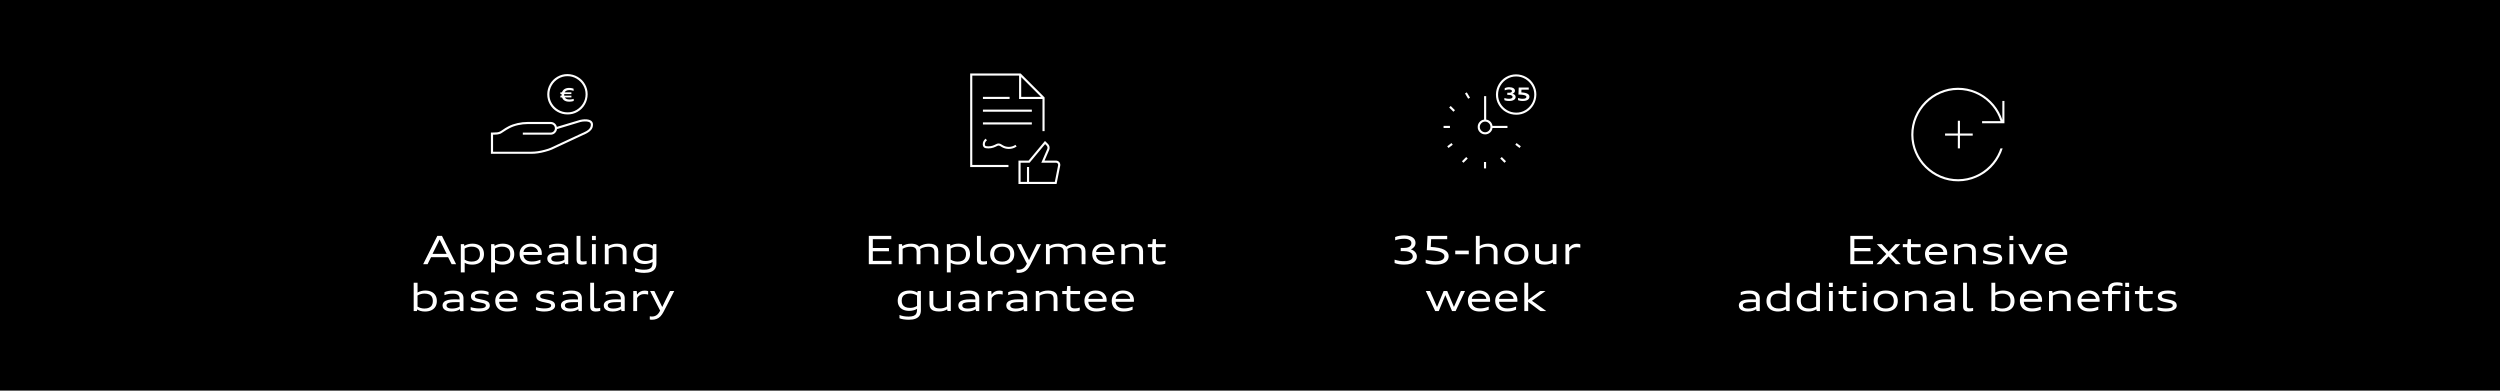 <?xml version="1.0" encoding="UTF-8"?>
<svg id="Ebene_2" data-name="Ebene 2" xmlns="http://www.w3.org/2000/svg" viewBox="0 0 1920 300">
  <defs>
    <style>
      .cls-1 {
        fill: #000;
      }

      .cls-1, .cls-2 {
        stroke-width: 0px;
      }

      .cls-2 {
        fill: #fff;
      }
    </style>
  </defs>
  <g id="Ebene_2-2" data-name="Ebene 2">
    <g>
      <rect class="cls-1" x="0" width="1920" height="300"/>
      <g>
        <path class="cls-2" d="M346.84,202.88l-2.7-5.37h-13.08l-2.67,5.37h-3.39l10.86-21.72h3.57l10.85,21.72h-3.45ZM338.9,186.62c-.41-.82-.83-1.69-1.29-2.64-.46.94-.89,1.82-1.29,2.64l-4.15,8.37h10.86l-4.14-8.37Z"/>
        <path class="cls-2" d="M353.9,209.21v-21.72h2.49l.21,1.35c.8-.53,1.74-.94,2.84-1.25,1.1-.31,2.21-.46,3.34-.46,1.83,0,3.42.32,4.77.96,1.35.64,2.38,1.57,3.08,2.78.71,1.21,1.06,2.64,1.06,4.29s-.36,3.1-1.08,4.31c-.72,1.22-1.77,2.15-3.13,2.79-1.37.64-2.99.97-4.87.97-1.13,0-2.2-.13-3.2-.38-1-.25-1.84-.6-2.53-1.06v7.4h-2.97ZM356.87,199.4c.78.49,1.61.87,2.51,1.12s1.83.38,2.8.38c1.41,0,2.59-.22,3.55-.65s1.68-1.08,2.17-1.93.73-1.9.73-3.15-.24-2.3-.73-3.16c-.49-.86-1.21-1.5-2.17-1.94-.96-.44-2.14-.66-3.54-.66-.97,0-1.9.13-2.8.38s-1.74.63-2.51,1.12v8.49Z"/>
        <path class="cls-2" d="M377.17,209.21v-21.72h2.49l.21,1.35c.8-.53,1.74-.94,2.84-1.25,1.1-.31,2.21-.46,3.34-.46,1.83,0,3.42.32,4.77.96,1.35.64,2.38,1.57,3.08,2.78.71,1.21,1.06,2.64,1.06,4.29s-.36,3.1-1.08,4.31c-.72,1.22-1.77,2.15-3.13,2.79-1.37.64-2.99.97-4.87.97-1.13,0-2.2-.13-3.2-.38-1-.25-1.84-.6-2.53-1.06v7.4h-2.97ZM380.15,199.4c.78.49,1.61.87,2.51,1.12s1.83.38,2.8.38c1.41,0,2.59-.22,3.55-.65s1.68-1.08,2.17-1.93.73-1.9.73-3.15-.24-2.3-.73-3.16c-.49-.86-1.21-1.5-2.17-1.94-.96-.44-2.14-.66-3.54-.66-.97,0-1.9.13-2.8.38s-1.74.63-2.51,1.12v8.49Z"/>
        <path class="cls-2" d="M415.06,201.84c-1.04.48-2.13.83-3.27,1.06s-2.38.34-3.72.34c-1.88,0-3.5-.33-4.85-.99s-2.39-1.62-3.1-2.87c-.72-1.25-1.07-2.73-1.07-4.42,0-1.53.36-2.89,1.07-4.09.71-1.2,1.72-2.12,3.01-2.77,1.3-.65,2.79-.97,4.49-.97s3.2.31,4.48.92c1.28.62,2.27,1.49,2.97,2.64.7,1.14,1.04,2.46,1.04,3.94,0,.42-.02.8-.06,1.17h-14.04c.07,1.08.37,2,.89,2.75.52.75,1.24,1.32,2.16,1.71.92.39,2.04.58,3.34.58,1.13,0,2.19-.1,3.18-.29.99-.2,2.15-.56,3.48-1.08v2.37ZM413.2,193.52c-.09-.8-.38-1.51-.88-2.13-.5-.63-1.16-1.11-1.98-1.46-.82-.34-1.73-.52-2.72-.52s-1.91.17-2.73.52-1.48.83-1.98,1.46c-.5.63-.79,1.34-.87,2.13h11.16Z"/>
        <path class="cls-2" d="M433.9,202.88l-.24-1.41c-.78.56-1.74,1-2.88,1.31-1.14.31-2.36.47-3.66.47-1.38,0-2.59-.19-3.63-.56-1.04-.37-1.83-.91-2.37-1.6s-.81-1.51-.81-2.46c0-1.07.34-1.96,1.03-2.67s1.72-1.23,3.11-1.58c1.39-.35,3.15-.52,5.29-.52,1.12,0,2.35.04,3.68.12v-.53c0-.88-.18-1.61-.55-2.18s-.93-1.01-1.68-1.29c-.75-.29-1.71-.43-2.86-.43-1.32,0-2.47.08-3.45.25-.98.17-2.01.46-3.09.89v-2.31c.94-.42,1.96-.73,3.07-.93,1.11-.2,2.36-.3,3.74-.3,1.64,0,3.04.23,4.22.7s2.07,1.14,2.67,2.02c.61.88.91,1.95.91,3.19v9.84h-2.49ZM433.41,196.04h-2.97c-1.71,0-3.08.08-4.1.25s-1.78.43-2.26.78c-.48.35-.72.83-.72,1.43,0,.56.16,1.02.47,1.38s.79.63,1.42.81c.64.18,1.45.27,2.43.27,1.15,0,2.23-.13,3.22-.39.99-.26,1.83-.63,2.51-1.11v-3.42Z"/>
        <path class="cls-2" d="M450.52,202.77c-.57.16-1.15.28-1.74.36-.59.08-1.2.12-1.83.12-.97,0-1.76-.14-2.37-.42-.61-.28-1.05-.71-1.34-1.29s-.43-1.33-.43-2.26v-18.12h2.97v17.76c0,.49.06.86.18,1.12.12.26.32.44.59.56.27.12.65.18,1.12.18,1.15,0,2.1-.1,2.85-.3v2.29Z"/>
        <path class="cls-2" d="M454.63,184.4v-3.25h2.97v3.25h-2.97ZM454.63,202.88v-15.39h2.97v15.39h-2.97Z"/>
        <path class="cls-2" d="M478.21,202.88v-9.33c0-.97-.17-1.75-.51-2.35s-.86-1.03-1.56-1.31-1.64-.42-2.8-.42c-1.04,0-2.08.15-3.13.44-1.05.29-1.96.69-2.74,1.18v11.79h-2.97v-15.39h2.49l.24,1.53c.81-.59,1.81-1.05,3-1.38,1.2-.34,2.44-.5,3.74-.5,1.58,0,2.9.22,3.97.66,1.07.44,1.88,1.1,2.42,1.98.54.88.81,1.97.81,3.27v9.84h-2.97Z"/>
        <path class="cls-2" d="M501.16,201.2c-.78.48-1.69.87-2.74,1.14-1.04.28-2.1.42-3.17.42-1.84,0-3.43-.31-4.78-.93-1.34-.62-2.37-1.51-3.07-2.69-.71-1.18-1.06-2.58-1.06-4.21s.36-3.04,1.07-4.21c.72-1.17,1.76-2.06,3.12-2.67,1.37-.61,3-.92,4.89-.92,1.17,0,2.28.14,3.33.43,1.05.29,1.94.68,2.67,1.19l.21-1.26h2.49v14.88c0,1.6-.35,2.94-1.04,4-.69,1.07-1.72,1.87-3.09,2.4s-3.08.8-5.13.8c-1.43,0-2.78-.1-4.06-.31-1.28-.21-2.32-.48-3.11-.83v-2.52c.99.41,2.06.72,3.22.92,1.16.21,2.42.31,3.77.31,1.54,0,2.78-.17,3.72-.52.93-.35,1.63-.89,2.08-1.62.45-.73.68-1.69.68-2.87v-.93ZM501.16,190.94c-.78-.49-1.62-.87-2.52-1.12-.9-.25-1.83-.38-2.79-.38-1.42,0-2.6.2-3.56.61-.96.41-1.68,1.02-2.17,1.83-.49.82-.73,1.83-.73,3.05s.24,2.23.73,3.05c.49.82,1.21,1.44,2.17,1.85.96.41,2.15.62,3.56.62.97,0,1.9-.13,2.79-.38.9-.25,1.73-.63,2.52-1.12v-8Z"/>
        <path class="cls-2" d="M317.71,238.88v-21.72h2.97v7.54c.76-.48,1.67-.86,2.71-1.14,1.04-.28,2.11-.42,3.19-.42,1.83,0,3.42.32,4.77.96,1.35.64,2.38,1.57,3.08,2.78.71,1.21,1.06,2.64,1.06,4.29s-.36,3.11-1.09,4.33c-.72,1.22-1.77,2.15-3.14,2.79s-2.99.96-4.86.96c-1.21,0-2.34-.14-3.39-.43-1.05-.29-1.92-.68-2.61-1.19l-.21,1.26h-2.49ZM320.68,235.46c.78.49,1.61.87,2.51,1.12s1.83.38,2.8.38c1.4,0,2.57-.22,3.53-.66.96-.44,1.68-1.09,2.17-1.95.49-.86.74-1.92.74-3.18s-.24-2.29-.73-3.14c-.48-.85-1.2-1.49-2.16-1.92-.96-.43-2.14-.64-3.56-.64-.97,0-1.9.13-2.8.38s-1.74.63-2.51,1.12v8.49Z"/>
        <path class="cls-2" d="M353.46,238.88l-.24-1.41c-.78.56-1.74,1-2.88,1.31-1.14.31-2.36.47-3.66.47-1.38,0-2.59-.19-3.63-.56-1.04-.37-1.83-.91-2.37-1.6s-.81-1.51-.81-2.46c0-1.07.34-1.96,1.03-2.67s1.72-1.23,3.11-1.58c1.39-.35,3.15-.52,5.29-.52,1.12,0,2.35.04,3.68.12v-.53c0-.88-.18-1.61-.55-2.18s-.93-1.01-1.68-1.29c-.75-.29-1.71-.43-2.86-.43-1.32,0-2.47.08-3.45.25-.98.17-2.01.46-3.09.89v-2.31c.94-.42,1.96-.73,3.07-.93,1.11-.2,2.36-.3,3.74-.3,1.64,0,3.04.23,4.22.7s2.07,1.14,2.67,2.02.91,1.95.91,3.19v9.84h-2.49ZM352.98,232.04h-2.97c-1.71,0-3.08.08-4.1.25s-1.78.43-2.26.78c-.48.35-.72.83-.72,1.43,0,.56.16,1.02.47,1.38s.79.63,1.42.81c.64.18,1.45.27,2.43.27,1.15,0,2.23-.13,3.22-.39.99-.26,1.83-.63,2.51-1.11v-3.42Z"/>
        <path class="cls-2" d="M361.48,235.85c.76.28,1.74.52,2.96.72,1.21.2,2.32.3,3.31.3,1.19,0,2.19-.08,2.99-.25s1.4-.41,1.81-.74c.4-.32.6-.73.6-1.21s-.16-.85-.49-1.12c-.33-.27-.77-.48-1.32-.64s-1.47-.36-2.75-.61c-1.9-.35-3.32-.72-4.25-1.11-.93-.39-1.6-.86-2.02-1.44-.42-.57-.63-1.29-.63-2.17,0-.98.29-1.8.87-2.46.58-.67,1.44-1.17,2.58-1.5,1.14-.33,2.55-.5,4.23-.5,1.14,0,2.21.1,3.22.3,1.01.2,1.88.48,2.6.84v2.31c-.8-.34-1.7-.6-2.72-.79-1.02-.19-2.05-.29-3.1-.29s-1.95.07-2.63.22c-.68.14-1.19.37-1.52.67s-.5.7-.5,1.19c0,.43.14.78.41,1.04.27.26.65.46,1.12.62s1.49.38,3.03.68c1.87.35,3.27.71,4.21,1.1.94.39,1.62.87,2.05,1.45.43.58.64,1.31.64,2.19,0,.94-.33,1.75-1,2.45-.67.69-1.63,1.22-2.9,1.59-1.27.37-2.78.55-4.53.55-1.14,0-2.3-.1-3.46-.31-1.16-.21-2.1-.47-2.81-.79v-2.29Z"/>
        <path class="cls-2" d="M396.37,237.84c-1.04.48-2.13.83-3.27,1.06s-2.38.34-3.72.34c-1.88,0-3.5-.33-4.85-.99s-2.39-1.62-3.1-2.87c-.72-1.25-1.07-2.73-1.07-4.42,0-1.53.36-2.89,1.07-4.09.71-1.2,1.72-2.12,3.01-2.77,1.3-.65,2.79-.97,4.49-.97s3.2.31,4.48.92c1.28.62,2.27,1.49,2.97,2.64.7,1.14,1.04,2.46,1.04,3.94,0,.42-.02.8-.06,1.17h-14.04c.07,1.08.37,2,.89,2.75.52.75,1.24,1.32,2.16,1.71.92.39,2.04.58,3.34.58,1.13,0,2.19-.1,3.18-.29.99-.2,2.15-.56,3.48-1.08v2.37ZM394.51,229.52c-.09-.8-.38-1.51-.88-2.13-.5-.63-1.16-1.11-1.98-1.46-.82-.34-1.73-.52-2.72-.52s-1.91.17-2.73.52-1.48.83-1.98,1.46c-.5.63-.79,1.34-.87,2.13h11.16Z"/>
        <path class="cls-2" d="M411.61,235.85c.76.28,1.74.52,2.96.72,1.21.2,2.32.3,3.31.3,1.19,0,2.19-.08,2.99-.25s1.4-.41,1.81-.74c.4-.32.6-.73.6-1.21s-.16-.85-.49-1.12c-.33-.27-.77-.48-1.32-.64s-1.47-.36-2.75-.61c-1.9-.35-3.32-.72-4.25-1.11-.93-.39-1.6-.86-2.02-1.44-.42-.57-.63-1.29-.63-2.17,0-.98.29-1.8.87-2.46.58-.67,1.44-1.17,2.58-1.5,1.14-.33,2.55-.5,4.23-.5,1.14,0,2.21.1,3.22.3,1.01.2,1.88.48,2.6.84v2.31c-.8-.34-1.7-.6-2.72-.79-1.02-.19-2.05-.29-3.1-.29s-1.95.07-2.63.22c-.68.14-1.19.37-1.52.67s-.5.7-.5,1.19c0,.43.14.78.41,1.04.27.26.65.46,1.12.62s1.49.38,3.03.68c1.87.35,3.27.71,4.21,1.1.94.39,1.62.87,2.05,1.45.43.58.64,1.31.64,2.19,0,.94-.33,1.75-1,2.45-.67.69-1.63,1.22-2.9,1.59-1.27.37-2.78.55-4.53.55-1.14,0-2.3-.1-3.46-.31-1.16-.21-2.1-.47-2.81-.79v-2.29Z"/>
        <path class="cls-2" d="M444.37,238.88l-.24-1.41c-.78.56-1.74,1-2.88,1.31-1.14.31-2.36.47-3.66.47-1.38,0-2.59-.19-3.63-.56-1.04-.37-1.83-.91-2.37-1.6s-.81-1.51-.81-2.46c0-1.07.34-1.96,1.03-2.67s1.72-1.23,3.11-1.58c1.39-.35,3.15-.52,5.29-.52,1.12,0,2.35.04,3.68.12v-.53c0-.88-.18-1.61-.55-2.18-.37-.58-.93-1.01-1.68-1.29-.75-.29-1.71-.43-2.86-.43-1.32,0-2.47.08-3.45.25-.98.17-2.01.46-3.09.89v-2.31c.94-.42,1.96-.73,3.07-.93,1.11-.2,2.36-.3,3.74-.3,1.64,0,3.04.23,4.22.7s2.07,1.14,2.67,2.02.91,1.95.91,3.19v9.84h-2.49ZM443.89,232.04h-2.97c-1.71,0-3.08.08-4.1.25s-1.78.43-2.26.78c-.48.35-.72.83-.72,1.43,0,.56.16,1.02.47,1.38s.79.63,1.42.81c.64.18,1.45.27,2.43.27,1.15,0,2.23-.13,3.22-.39.99-.26,1.83-.63,2.51-1.11v-3.42Z"/>
        <path class="cls-2" d="M460.99,238.77c-.57.16-1.15.28-1.74.36-.59.08-1.2.12-1.83.12-.97,0-1.76-.14-2.37-.42-.61-.28-1.05-.71-1.34-1.29s-.43-1.33-.43-2.26v-18.12h2.97v17.76c0,.49.06.86.18,1.12.12.26.32.44.59.56.27.12.65.18,1.12.18,1.15,0,2.1-.1,2.85-.3v2.29Z"/>
        <path class="cls-2" d="M477.28,238.88l-.24-1.41c-.78.56-1.74,1-2.88,1.31-1.14.31-2.36.47-3.66.47-1.38,0-2.59-.19-3.63-.56-1.04-.37-1.83-.91-2.37-1.6s-.81-1.51-.81-2.46c0-1.07.34-1.96,1.03-2.67s1.72-1.23,3.11-1.58c1.39-.35,3.15-.52,5.29-.52,1.12,0,2.35.04,3.68.12v-.53c0-.88-.18-1.61-.55-2.18-.37-.58-.93-1.01-1.68-1.29-.75-.29-1.71-.43-2.86-.43-1.32,0-2.47.08-3.45.25-.98.17-2.01.46-3.09.89v-2.31c.94-.42,1.96-.73,3.07-.93,1.11-.2,2.36-.3,3.74-.3,1.64,0,3.04.23,4.22.7s2.07,1.14,2.67,2.02.91,1.95.91,3.19v9.84h-2.49ZM476.8,232.04h-2.97c-1.71,0-3.08.08-4.1.25s-1.78.43-2.26.78c-.48.35-.72.83-.72,1.43,0,.56.16,1.02.47,1.38s.79.63,1.42.81c.64.18,1.45.27,2.43.27,1.15,0,2.22-.13,3.22-.39.99-.26,1.83-.63,2.51-1.11v-3.42Z"/>
        <path class="cls-2" d="M486.34,238.88v-15.39h2.67l.23,2.79c.68-1.02,1.5-1.79,2.48-2.31.97-.52,2.08-.78,3.32-.78,1.11,0,2.02.13,2.73.39v2.64c-.89-.24-1.92-.36-3.09-.36s-2.23.25-3.13.76c-.91.51-1.65,1.25-2.24,2.24v10.02h-2.97Z"/>
        <path class="cls-2" d="M499.02,242.93c.55.12,1.05.18,1.5.18.93,0,1.76-.13,2.49-.4s1.38-.68,1.97-1.24c.58-.56,1.12-1.29,1.61-2.2l.39-.72-7.71-15.06h3.3l4.98,10.14c.35.71.7,1.43,1.05,2.16.4-.83.74-1.56,1.05-2.19l4.92-10.11h3.24l-8.13,15.84c-.78,1.52-1.6,2.73-2.46,3.62-.87.89-1.84,1.55-2.93,1.98s-2.33.64-3.72.64c-.65,0-1.16-.07-1.53-.21v-2.43Z"/>
      </g>
      <g>
        <path class="cls-2" d="M1071.07,199.43c1.35.41,2.63.71,3.84.89,1.21.19,2.45.28,3.71.28s2.39-.15,3.37-.44c.98-.3,1.72-.72,2.24-1.27.52-.55.78-1.2.78-1.95,0-.84-.26-1.56-.79-2.17-.53-.61-1.29-1.08-2.3-1.4-1-.32-2.19-.48-3.57-.48h-2.61v-2.49h2.61c1.22,0,2.24-.14,3.08-.42.84-.28,1.47-.7,1.89-1.25.42-.55.64-1.22.64-2.03,0-.67-.22-1.26-.66-1.76-.44-.5-1.07-.88-1.9-1.16-.83-.27-1.78-.41-2.84-.41-1.26,0-2.52.11-3.76.32-1.24.21-2.35.52-3.32.91v-2.56c.94-.4,2.02-.71,3.26-.93s2.51-.33,3.82-.33c1.76,0,3.28.23,4.57.7,1.29.46,2.28,1.13,2.96,2,.68.87,1.02,1.9,1.02,3.09,0,1.09-.31,2.06-.92,2.92-.61.85-1.49,1.53-2.62,2.04,1.44.46,2.56,1.18,3.37,2.16.81.97,1.22,2.09,1.22,3.36s-.39,2.3-1.18,3.24c-.79.94-1.91,1.67-3.36,2.18-1.46.51-3.14.77-5.06.77-1.45,0-2.79-.1-4.02-.3-1.24-.2-2.39-.5-3.48-.9v-2.61Z"/>
        <path class="cls-2" d="M1094.91,199.43c1.27.39,2.55.68,3.83.88,1.28.2,2.52.3,3.74.3,1.49,0,2.74-.15,3.75-.44,1.01-.3,1.77-.73,2.29-1.31s.77-1.28.77-2.12c0-.72-.29-1.35-.87-1.91-.58-.55-1.44-1.03-2.59-1.41-1.15-.39-2.57-.69-4.26-.9-1.69-.21-3.62-.33-5.78-.36l.54-10.99h15.12v2.53h-12.33l-.3,5.94c2.29.12,4.29.35,6.01.71,1.72.36,3.15.83,4.3,1.42,1.14.59,2,1.29,2.57,2.11s.86,1.74.86,2.78c0,1.38-.4,2.56-1.19,3.56s-1.94,1.75-3.46,2.27c-1.51.52-3.35.77-5.5.77-1.41,0-2.76-.1-4.05-.3-1.29-.2-2.44-.49-3.45-.87v-2.64Z"/>
        <path class="cls-2" d="M1117.63,195.29v-2.82h10.39v2.82h-10.39Z"/>
        <path class="cls-2" d="M1147.15,202.88v-9.33c0-.96-.17-1.74-.5-2.34-.33-.59-.85-1.03-1.55-1.32-.7-.28-1.64-.42-2.81-.42-1.04,0-2.08.15-3.13.44-1.05.29-1.96.69-2.74,1.18v11.79h-2.97v-21.72h2.97v7.8c.83-.57,1.81-1.01,2.96-1.34,1.15-.33,2.33-.49,3.54-.49,1.58,0,2.9.22,3.97.66,1.07.44,1.88,1.1,2.42,1.98.54.88.81,1.97.81,3.27v9.84h-2.97Z"/>
        <path class="cls-2" d="M1164.55,203.24c-1.97,0-3.64-.32-5.03-.95-1.38-.63-2.44-1.55-3.16-2.77-.72-1.22-1.08-2.67-1.08-4.35s.37-3.09,1.1-4.31c.73-1.22,1.79-2.14,3.18-2.78,1.39-.63,3.05-.95,4.99-.95s3.64.31,5.02.94c1.38.63,2.44,1.55,3.16,2.76.73,1.22,1.09,2.67,1.09,4.36s-.37,3.1-1.1,4.32c-.73,1.22-1.79,2.14-3.18,2.78-1.39.63-3.05.95-4.99.95ZM1164.55,200.93c1.33,0,2.46-.22,3.39-.66.92-.44,1.63-1.08,2.11-1.95.48-.86.72-1.9.72-3.13s-.24-2.28-.72-3.14-1.18-1.52-2.11-1.96-2.06-.66-3.38-.66-2.46.22-3.39.66c-.92.44-1.63,1.08-2.11,1.94s-.72,1.9-.72,3.13.24,2.28.72,3.14,1.18,1.52,2.11,1.96c.93.44,2.06.66,3.38.66Z"/>
        <path class="cls-2" d="M1192.86,202.88l-.23-1.32c-.82.53-1.78.94-2.88,1.23-1.1.29-2.24.44-3.42.44-1.7,0-3.09-.21-4.16-.63-1.07-.42-1.88-1.06-2.4-1.91-.53-.85-.79-1.92-.79-3.22v-9.99h2.97v9.48c0,.9.18,1.64.53,2.22.35.58.9,1.01,1.63,1.29.73.28,1.68.42,2.86.42,1.04,0,1.97-.11,2.79-.33.82-.22,1.7-.6,2.64-1.15v-11.94h2.97v15.39h-2.49Z"/>
        <path class="cls-2" d="M1202.25,202.88v-15.39h2.67l.23,2.79c.68-1.02,1.5-1.79,2.48-2.31.97-.52,2.08-.78,3.32-.78,1.11,0,2.02.13,2.73.39v2.64c-.89-.24-1.92-.36-3.09-.36s-2.23.25-3.13.76c-.91.51-1.65,1.25-2.24,2.24v10.02h-2.97Z"/>
        <path class="cls-2" d="M1115.15,238.88l-4.11-9.81c-.34-.81-.68-1.62-1.02-2.43-.32.78-.66,1.61-1.03,2.49l-4.02,9.75h-2.75l-7.2-15.39h3.24l4.29,9.81c.34.77.7,1.59,1.08,2.46.36-.88.7-1.7,1.02-2.46l4.05-9.81h2.76l4.14,9.81c.31.73.65,1.54,1.03,2.43.39-.9.74-1.71,1.05-2.43l4.26-9.81h3.18l-7.2,15.39h-2.76Z"/>
        <path class="cls-2" d="M1143.35,237.84c-1.04.48-2.13.83-3.27,1.06-1.14.23-2.38.34-3.72.34-1.88,0-3.5-.33-4.85-.99s-2.39-1.62-3.1-2.87c-.71-1.25-1.07-2.73-1.07-4.42,0-1.53.36-2.89,1.07-4.09.71-1.2,1.72-2.12,3.01-2.77,1.3-.65,2.79-.97,4.49-.97s3.2.31,4.48.92c1.28.62,2.27,1.49,2.97,2.64.7,1.14,1.04,2.46,1.04,3.94,0,.42-.02.8-.06,1.17h-14.04c.07,1.08.37,2,.89,2.75.52.75,1.24,1.32,2.16,1.71.92.39,2.04.58,3.34.58,1.13,0,2.19-.1,3.18-.29.99-.2,2.15-.56,3.48-1.08v2.37ZM1141.49,229.52c-.09-.8-.38-1.51-.88-2.13-.5-.63-1.16-1.11-1.98-1.46-.82-.34-1.73-.52-2.72-.52s-1.91.17-2.73.52c-.82.35-1.48.83-1.98,1.46-.5.63-.79,1.34-.87,2.13h11.16Z"/>
        <path class="cls-2" d="M1164.32,237.84c-1.04.48-2.13.83-3.27,1.06-1.14.23-2.38.34-3.72.34-1.88,0-3.5-.33-4.85-.99s-2.39-1.62-3.1-2.87c-.72-1.25-1.07-2.73-1.07-4.42,0-1.53.36-2.89,1.07-4.09.71-1.2,1.72-2.12,3.01-2.77,1.3-.65,2.79-.97,4.49-.97s3.2.31,4.48.92c1.28.62,2.27,1.49,2.97,2.64.7,1.14,1.04,2.46,1.04,3.94,0,.42-.02.8-.06,1.17h-14.04c.07,1.08.37,2,.89,2.75.52.75,1.24,1.32,2.17,1.71.92.39,2.04.58,3.34.58,1.13,0,2.19-.1,3.18-.29.99-.2,2.15-.56,3.48-1.08v2.37ZM1162.46,229.52c-.09-.8-.38-1.51-.88-2.13-.5-.63-1.16-1.11-1.98-1.46-.82-.34-1.73-.52-2.72-.52s-1.91.17-2.73.52c-.82.35-1.48.83-1.98,1.46-.5.63-.79,1.34-.87,2.13h11.16Z"/>
        <path class="cls-2" d="M1183,238.88l-9.35-7.02v7.02h-2.97v-21.72h2.97v13.08l9.24-6.75h4.08l-8.58,6.18c-.58.41-1.2.85-1.86,1.32.57.4,1.15.81,1.74,1.23l9.24,6.66h-4.5Z"/>
      </g>
      <g>
        <path class="cls-2" d="M667.24,202.88v-21.72h17.28v2.53h-14.19v6.78h12.39v2.52h-12.39v7.38h14.37v2.52h-17.45Z"/>
        <path class="cls-2" d="M717.64,202.88v-9.33c0-.96-.17-1.74-.5-2.34-.33-.59-.85-1.03-1.55-1.32-.7-.28-1.64-.42-2.81-.42-.71,0-1.43.07-2.16.21-.73.14-1.44.34-2.12.61-.68.27-1.27.58-1.78.92.14.63.21,1.24.21,1.83v9.84h-2.97v-9.33c0-.96-.17-1.74-.5-2.34-.33-.59-.85-1.03-1.55-1.32-.7-.28-1.64-.42-2.81-.42-1.04,0-2.08.15-3.13.44-1.05.29-1.96.69-2.74,1.18v11.79h-2.97v-15.39h2.49l.24,1.53c.81-.59,1.81-1.05,3-1.38,1.2-.34,2.44-.5,3.74-.5.97,0,1.85.09,2.65.27.79.18,1.49.45,2.08.8s1.08.78,1.46,1.3c.52-.46,1.19-.87,2.01-1.23.82-.36,1.7-.64,2.65-.84s1.89-.29,2.83-.29c1.58,0,2.91.22,3.98.67,1.07.44,1.88,1.1,2.41,1.98.54.88.81,1.96.81,3.26v9.84h-2.97Z"/>
        <path class="cls-2" d="M727.18,209.21v-21.72h2.49l.21,1.35c.8-.53,1.74-.94,2.84-1.25,1.1-.31,2.21-.46,3.34-.46,1.83,0,3.42.32,4.77.96,1.35.64,2.38,1.57,3.08,2.78.71,1.21,1.06,2.64,1.06,4.29s-.36,3.1-1.08,4.31c-.72,1.22-1.77,2.15-3.13,2.79-1.37.64-3,.97-4.88.97-1.13,0-2.2-.13-3.2-.38-1-.25-1.84-.6-2.53-1.06v7.4h-2.97ZM730.15,199.4c.78.49,1.61.87,2.51,1.12s1.83.38,2.8.38c1.41,0,2.59-.22,3.55-.65s1.68-1.08,2.17-1.93.73-1.9.73-3.15-.24-2.3-.73-3.16c-.49-.86-1.21-1.5-2.17-1.94-.96-.44-2.14-.66-3.54-.66-.97,0-1.9.13-2.8.38s-1.74.63-2.51,1.12v8.49Z"/>
        <path class="cls-2" d="M758.01,202.77c-.57.16-1.15.28-1.74.36-.59.08-1.2.12-1.83.12-.97,0-1.76-.14-2.37-.42-.61-.28-1.05-.71-1.34-1.29s-.43-1.33-.43-2.26v-18.12h2.97v17.76c0,.49.06.86.18,1.12.12.26.32.44.59.56.27.12.65.18,1.12.18,1.15,0,2.1-.1,2.85-.3v2.29Z"/>
        <path class="cls-2" d="M769.68,203.24c-1.97,0-3.64-.32-5.03-.95-1.38-.63-2.44-1.55-3.16-2.77-.72-1.22-1.08-2.67-1.08-4.35s.37-3.09,1.1-4.31c.73-1.22,1.79-2.14,3.18-2.78,1.39-.63,3.05-.95,4.99-.95s3.64.31,5.02.94c1.38.63,2.44,1.55,3.16,2.76.73,1.22,1.09,2.67,1.09,4.36s-.37,3.1-1.1,4.32c-.74,1.22-1.8,2.14-3.18,2.78-1.39.63-3.05.95-4.99.95ZM769.68,200.93c1.33,0,2.46-.22,3.39-.66.92-.44,1.63-1.08,2.11-1.95.48-.86.72-1.9.72-3.13s-.24-2.28-.72-3.14-1.18-1.52-2.11-1.96-2.06-.66-3.38-.66-2.46.22-3.39.66c-.93.44-1.63,1.08-2.11,1.94s-.72,1.9-.72,3.13.24,2.28.72,3.14,1.18,1.52,2.11,1.96c.93.44,2.06.66,3.38.66Z"/>
        <path class="cls-2" d="M780.69,206.93c.55.12,1.05.18,1.5.18.93,0,1.76-.13,2.49-.4s1.38-.68,1.97-1.24c.58-.56,1.12-1.29,1.61-2.2l.39-.72-7.71-15.06h3.3l4.98,10.14c.35.71.7,1.43,1.05,2.16.4-.83.74-1.56,1.05-2.19l4.92-10.11h3.24l-8.13,15.84c-.78,1.52-1.6,2.73-2.46,3.62-.87.89-1.84,1.55-2.93,1.98s-2.33.64-3.72.64c-.65,0-1.16-.07-1.53-.21v-2.43Z"/>
        <path class="cls-2" d="M830.68,202.88v-9.33c0-.96-.17-1.74-.5-2.34-.33-.59-.85-1.03-1.55-1.32-.7-.28-1.64-.42-2.81-.42-.71,0-1.43.07-2.16.21-.73.14-1.44.34-2.12.61-.68.27-1.27.58-1.78.92.14.63.21,1.24.21,1.83v9.84h-2.97v-9.33c0-.96-.17-1.74-.5-2.34-.33-.59-.85-1.03-1.55-1.32-.7-.28-1.64-.42-2.81-.42-1.04,0-2.08.15-3.13.44-1.05.29-1.96.69-2.74,1.18v11.79h-2.97v-15.39h2.49l.24,1.53c.81-.59,1.81-1.05,3-1.38,1.2-.34,2.44-.5,3.74-.5.97,0,1.85.09,2.65.27.79.18,1.49.45,2.08.8s1.08.78,1.46,1.3c.52-.46,1.19-.87,2.01-1.23.82-.36,1.7-.64,2.65-.84s1.89-.29,2.83-.29c1.58,0,2.91.22,3.98.67,1.07.44,1.88,1.1,2.41,1.98.54.88.81,1.96.81,3.26v9.84h-2.97Z"/>
        <path class="cls-2" d="M854.82,201.84c-1.04.48-2.13.83-3.27,1.06-1.14.23-2.38.34-3.72.34-1.88,0-3.5-.33-4.85-.99s-2.39-1.62-3.1-2.87c-.71-1.25-1.07-2.73-1.07-4.42,0-1.53.36-2.89,1.07-4.09.71-1.2,1.72-2.12,3.01-2.77,1.3-.65,2.79-.97,4.49-.97s3.2.31,4.48.92c1.28.62,2.27,1.49,2.97,2.64.7,1.14,1.04,2.46,1.04,3.94,0,.42-.02.8-.06,1.17h-14.04c.07,1.08.37,2,.89,2.75.52.75,1.24,1.32,2.16,1.71.92.39,2.04.58,3.34.58,1.13,0,2.19-.1,3.18-.29.99-.2,2.15-.56,3.48-1.08v2.37ZM852.96,193.52c-.09-.8-.38-1.51-.88-2.13-.5-.63-1.16-1.11-1.98-1.46-.82-.34-1.73-.52-2.72-.52s-1.91.17-2.73.52c-.82.35-1.48.83-1.98,1.46-.5.63-.79,1.34-.87,2.13h11.16Z"/>
        <path class="cls-2" d="M874.89,202.88v-9.33c0-.97-.17-1.75-.5-2.35s-.86-1.03-1.56-1.31-1.64-.42-2.8-.42c-1.04,0-2.08.15-3.13.44-1.05.29-1.96.69-2.74,1.18v11.79h-2.97v-15.39h2.49l.24,1.53c.81-.59,1.81-1.05,3-1.38,1.2-.34,2.44-.5,3.74-.5,1.58,0,2.9.22,3.97.66,1.07.44,1.88,1.1,2.42,1.98.54.88.81,1.97.81,3.27v9.84h-2.97Z"/>
        <path class="cls-2" d="M894.95,202.49c-.64.25-1.35.43-2.12.56-.77.13-1.57.19-2.41.19-1.3,0-2.36-.17-3.18-.52-.82-.34-1.42-.87-1.81-1.58-.39-.71-.59-1.62-.59-2.73v-8.58h-3.33v-2.34h3.45l.36-3.84h2.46v3.84h7.41v2.34h-7.41v8.19c0,.68.12,1.23.35,1.64.23.41.6.71,1.11.9.51.19,1.2.29,2.09.29.64,0,1.28-.06,1.9-.17s1.2-.28,1.73-.49v2.31Z"/>
        <path class="cls-2" d="M704.27,237.2c-.78.48-1.69.87-2.74,1.14-1.04.28-2.1.42-3.17.42-1.84,0-3.43-.31-4.78-.93-1.34-.62-2.37-1.51-3.07-2.69-.71-1.18-1.06-2.58-1.06-4.21s.36-3.04,1.07-4.21c.71-1.17,1.76-2.06,3.12-2.67,1.37-.61,3-.92,4.89-.92,1.17,0,2.28.14,3.33.43,1.05.29,1.94.68,2.67,1.19l.21-1.26h2.49v14.88c0,1.6-.35,2.94-1.04,4-.69,1.07-1.72,1.87-3.09,2.4s-3.08.8-5.13.8c-1.43,0-2.78-.1-4.06-.31-1.28-.21-2.32-.48-3.11-.83v-2.52c.99.41,2.06.72,3.22.92,1.16.21,2.42.31,3.77.31,1.54,0,2.78-.17,3.72-.52.93-.35,1.63-.89,2.08-1.62.45-.73.68-1.69.68-2.87v-.93ZM704.27,226.94c-.78-.49-1.62-.87-2.52-1.12-.9-.25-1.83-.38-2.79-.38-1.42,0-2.6.2-3.56.61-.96.41-1.68,1.02-2.16,1.83-.49.82-.73,1.83-.73,3.05s.24,2.23.73,3.05c.49.82,1.21,1.44,2.17,1.85.96.41,2.14.62,3.56.62.97,0,1.9-.13,2.79-.38.9-.25,1.73-.63,2.52-1.12v-8Z"/>
        <path class="cls-2" d="M727.7,238.88l-.23-1.32c-.82.53-1.78.94-2.88,1.23-1.1.29-2.24.44-3.42.44-1.7,0-3.09-.21-4.16-.63-1.07-.42-1.88-1.06-2.4-1.91-.53-.85-.79-1.92-.79-3.22v-9.99h2.97v9.48c0,.9.18,1.64.53,2.22.35.58.9,1.01,1.63,1.29.73.28,1.68.42,2.86.42,1.04,0,1.97-.11,2.79-.33.82-.22,1.7-.6,2.64-1.15v-11.94h2.97v15.39h-2.49Z"/>
        <path class="cls-2" d="M749.57,238.88l-.24-1.41c-.78.56-1.74,1-2.88,1.31-1.14.31-2.36.47-3.66.47-1.38,0-2.59-.19-3.63-.56-1.04-.37-1.83-.91-2.37-1.6s-.81-1.51-.81-2.46c0-1.07.34-1.96,1.03-2.67s1.72-1.23,3.11-1.58c1.39-.35,3.15-.52,5.29-.52,1.12,0,2.35.04,3.68.12v-.53c0-.88-.18-1.61-.55-2.18-.37-.58-.93-1.01-1.68-1.29-.75-.29-1.71-.43-2.86-.43-1.32,0-2.47.08-3.45.25-.98.17-2.01.46-3.09.89v-2.31c.94-.42,1.96-.73,3.07-.93,1.11-.2,2.36-.3,3.74-.3,1.64,0,3.04.23,4.22.7s2.07,1.14,2.67,2.02.91,1.95.91,3.19v9.84h-2.49ZM749.08,232.04h-2.97c-1.71,0-3.08.08-4.1.25s-1.78.43-2.26.78c-.48.35-.72.83-.72,1.43,0,.56.16,1.02.47,1.38s.79.63,1.42.81c.64.18,1.45.27,2.43.27,1.15,0,2.22-.13,3.22-.39.99-.26,1.83-.63,2.51-1.11v-3.42Z"/>
        <path class="cls-2" d="M758.63,238.88v-15.39h2.67l.23,2.79c.68-1.02,1.5-1.79,2.48-2.31.97-.52,2.08-.78,3.32-.78,1.11,0,2.02.13,2.73.39v2.64c-.89-.24-1.92-.36-3.09-.36s-2.23.25-3.13.76c-.91.51-1.65,1.25-2.24,2.24v10.02h-2.97Z"/>
        <path class="cls-2" d="M786.41,238.88l-.24-1.41c-.78.56-1.74,1-2.88,1.31-1.14.31-2.36.47-3.66.47-1.38,0-2.59-.19-3.63-.56-1.04-.37-1.83-.91-2.37-1.6s-.81-1.51-.81-2.46c0-1.07.34-1.96,1.03-2.67s1.72-1.23,3.11-1.58c1.39-.35,3.15-.52,5.29-.52,1.12,0,2.35.04,3.68.12v-.53c0-.88-.18-1.61-.55-2.18-.37-.58-.93-1.01-1.68-1.29-.75-.29-1.71-.43-2.86-.43-1.32,0-2.47.08-3.45.25-.98.17-2.01.46-3.09.89v-2.31c.94-.42,1.96-.73,3.07-.93,1.11-.2,2.36-.3,3.74-.3,1.64,0,3.04.23,4.22.7s2.07,1.14,2.67,2.02.91,1.95.91,3.19v9.84h-2.49ZM785.93,232.04h-2.97c-1.71,0-3.08.08-4.1.25s-1.78.43-2.26.78c-.48.35-.72.83-.72,1.43,0,.56.16,1.02.47,1.38s.79.63,1.42.81c.64.18,1.45.27,2.43.27,1.15,0,2.22-.13,3.22-.39.99-.26,1.83-.63,2.51-1.11v-3.42Z"/>
        <path class="cls-2" d="M809.18,238.88v-9.33c0-.97-.17-1.75-.5-2.35s-.86-1.03-1.56-1.31-1.64-.42-2.8-.42c-1.04,0-2.08.15-3.13.44-1.05.29-1.96.69-2.74,1.18v11.79h-2.97v-15.39h2.49l.24,1.53c.81-.59,1.81-1.05,3-1.38,1.2-.34,2.44-.5,3.74-.5,1.58,0,2.9.22,3.97.66,1.07.44,1.88,1.1,2.42,1.98.54.88.81,1.97.81,3.27v9.84h-2.97Z"/>
        <path class="cls-2" d="M829.24,238.49c-.64.25-1.35.43-2.12.56-.77.13-1.57.19-2.41.19-1.3,0-2.36-.17-3.18-.52-.82-.34-1.42-.87-1.81-1.58-.39-.71-.59-1.62-.59-2.73v-8.58h-3.33v-2.34h3.45l.36-3.84h2.46v3.84h7.41v2.34h-7.41v8.19c0,.68.12,1.23.35,1.64.23.41.6.71,1.11.9.51.19,1.2.29,2.09.29.64,0,1.28-.06,1.9-.17s1.2-.28,1.73-.49v2.31Z"/>
        <path class="cls-2" d="M848.86,237.84c-1.04.48-2.13.83-3.27,1.06-1.14.23-2.38.34-3.72.34-1.88,0-3.5-.33-4.85-.99s-2.39-1.62-3.1-2.87c-.71-1.25-1.07-2.73-1.07-4.42,0-1.53.36-2.89,1.07-4.09.71-1.2,1.72-2.12,3.01-2.77,1.3-.65,2.79-.97,4.49-.97s3.2.31,4.48.92c1.28.62,2.27,1.49,2.97,2.64.7,1.14,1.04,2.46,1.04,3.94,0,.42-.02.8-.06,1.17h-14.04c.07,1.08.37,2,.89,2.75.52.75,1.24,1.32,2.16,1.71.92.39,2.04.58,3.34.58,1.13,0,2.19-.1,3.18-.29.99-.2,2.15-.56,3.48-1.08v2.37ZM847,229.52c-.09-.8-.38-1.51-.88-2.13-.5-.63-1.16-1.11-1.98-1.46-.82-.34-1.73-.52-2.72-.52s-1.91.17-2.73.52c-.82.35-1.48.83-1.98,1.46-.5.63-.79,1.34-.87,2.13h11.16Z"/>
        <path class="cls-2" d="M869.83,237.84c-1.04.48-2.13.83-3.27,1.06-1.14.23-2.38.34-3.72.34-1.88,0-3.5-.33-4.85-.99s-2.39-1.62-3.1-2.87c-.72-1.25-1.07-2.73-1.07-4.42,0-1.53.36-2.89,1.07-4.09.71-1.2,1.72-2.12,3.01-2.77,1.3-.65,2.79-.97,4.49-.97s3.2.31,4.48.92c1.28.62,2.27,1.49,2.97,2.64.7,1.14,1.04,2.46,1.04,3.94,0,.42-.02.8-.06,1.17h-14.04c.07,1.08.37,2,.89,2.75.52.75,1.24,1.32,2.17,1.71.92.39,2.04.58,3.34.58,1.13,0,2.19-.1,3.18-.29.99-.2,2.15-.56,3.48-1.08v2.37ZM867.97,229.52c-.09-.8-.38-1.51-.88-2.13-.5-.63-1.16-1.11-1.98-1.46-.82-.34-1.73-.52-2.72-.52s-1.91.17-2.73.52c-.82.35-1.48.83-1.98,1.46-.5.63-.79,1.34-.87,2.13h11.16Z"/>
      </g>
      <g>
        <path class="cls-2" d="M1421.05,202.88v-21.72h17.28v2.53h-14.19v6.78h12.39v2.52h-12.39v7.38h14.37v2.52h-17.45Z"/>
        <path class="cls-2" d="M1455.96,202.88l-5.55-5.97-5.57,5.97h-3.69l7.5-7.83-7.27-7.56h3.85l5.21,5.67,5.28-5.67h3.69l-7.2,7.53,7.59,7.86h-3.84Z"/>
        <path class="cls-2" d="M1474.8,202.49c-.64.25-1.35.43-2.12.56-.77.13-1.57.19-2.41.19-1.3,0-2.36-.17-3.18-.52-.82-.34-1.42-.87-1.81-1.58-.39-.71-.59-1.62-.59-2.73v-8.58h-3.33v-2.34h3.45l.36-3.84h2.46v3.84h7.41v2.34h-7.41v8.19c0,.68.12,1.23.35,1.64.23.41.6.71,1.11.9.51.19,1.2.29,2.09.29.64,0,1.28-.06,1.9-.17s1.2-.28,1.73-.49v2.31Z"/>
        <path class="cls-2" d="M1494.42,201.84c-1.04.48-2.13.83-3.27,1.06s-2.38.34-3.72.34c-1.88,0-3.5-.33-4.85-.99s-2.39-1.62-3.1-2.87c-.72-1.25-1.07-2.73-1.07-4.42,0-1.53.36-2.89,1.07-4.09.71-1.2,1.72-2.12,3.01-2.77,1.3-.65,2.79-.97,4.49-.97s3.2.31,4.48.92c1.28.62,2.27,1.49,2.97,2.64.7,1.14,1.04,2.46,1.04,3.94,0,.42-.02.8-.06,1.17h-14.04c.07,1.08.37,2,.89,2.75.52.75,1.24,1.32,2.16,1.71.92.39,2.04.58,3.34.58,1.13,0,2.19-.1,3.18-.29.99-.2,2.15-.56,3.48-1.08v2.37ZM1492.56,193.52c-.09-.8-.38-1.51-.88-2.13-.5-.63-1.16-1.11-1.98-1.46-.82-.34-1.73-.52-2.72-.52s-1.91.17-2.73.52-1.48.83-1.98,1.46c-.5.63-.79,1.34-.87,2.13h11.16Z"/>
        <path class="cls-2" d="M1514.49,202.88v-9.33c0-.97-.17-1.75-.51-2.35s-.86-1.03-1.56-1.31-1.64-.42-2.8-.42c-1.04,0-2.08.15-3.13.44-1.05.29-1.96.69-2.74,1.18v11.79h-2.97v-15.39h2.49l.24,1.53c.81-.59,1.81-1.05,3-1.38,1.2-.34,2.44-.5,3.74-.5,1.58,0,2.9.22,3.97.66,1.07.44,1.88,1.1,2.42,1.98.54.88.81,1.97.81,3.27v9.84h-2.97Z"/>
        <path class="cls-2" d="M1522.98,199.85c.76.28,1.74.52,2.96.72,1.21.2,2.32.3,3.31.3,1.19,0,2.19-.08,2.99-.25s1.4-.41,1.81-.74c.4-.32.6-.73.6-1.21s-.16-.85-.49-1.12c-.33-.27-.77-.48-1.32-.64s-1.47-.36-2.75-.61c-1.9-.35-3.32-.72-4.25-1.11-.93-.39-1.6-.86-2.02-1.44-.42-.57-.63-1.29-.63-2.17,0-.98.29-1.8.87-2.46.58-.67,1.44-1.17,2.58-1.5,1.14-.33,2.55-.5,4.23-.5,1.14,0,2.21.1,3.22.3,1.01.2,1.88.48,2.6.84v2.31c-.8-.34-1.7-.6-2.72-.79-1.02-.19-2.05-.29-3.1-.29s-1.95.07-2.63.22c-.68.14-1.19.37-1.52.67s-.5.7-.5,1.19c0,.43.14.78.41,1.04.27.26.65.46,1.12.62s1.49.38,3.03.68c1.87.35,3.27.71,4.21,1.1.94.39,1.62.87,2.05,1.45.43.58.64,1.31.64,2.19,0,.94-.33,1.75-1,2.45-.67.69-1.63,1.22-2.9,1.59-1.27.37-2.78.55-4.53.55-1.14,0-2.3-.1-3.46-.31-1.16-.21-2.1-.47-2.81-.79v-2.29Z"/>
        <path class="cls-2" d="M1543.26,184.4v-3.25h2.97v3.25h-2.97ZM1543.26,202.88v-15.39h2.97v15.39h-2.97Z"/>
        <path class="cls-2" d="M1557.93,202.88l-7.89-15.39h3.3l4.83,9.81c.34.7.74,1.52,1.2,2.46.44-.91.84-1.73,1.2-2.46l4.77-9.81h3.24l-7.89,15.39h-2.76Z"/>
        <path class="cls-2" d="M1586.59,201.84c-1.04.48-2.13.83-3.27,1.06s-2.38.34-3.72.34c-1.88,0-3.5-.33-4.85-.99s-2.39-1.62-3.1-2.87c-.72-1.25-1.07-2.73-1.07-4.42,0-1.53.36-2.89,1.07-4.09.71-1.2,1.72-2.12,3.01-2.77,1.3-.65,2.79-.97,4.49-.97s3.2.31,4.48.92c1.28.62,2.27,1.49,2.97,2.64.7,1.14,1.04,2.46,1.04,3.94,0,.42-.02.8-.06,1.17h-14.04c.07,1.08.37,2,.89,2.75.52.75,1.24,1.32,2.16,1.71.92.39,2.04.58,3.34.58,1.13,0,2.19-.1,3.18-.29.99-.2,2.15-.56,3.48-1.08v2.37ZM1584.73,193.52c-.09-.8-.38-1.51-.88-2.13-.5-.63-1.16-1.11-1.98-1.46-.82-.34-1.73-.52-2.72-.52s-1.91.17-2.73.52-1.48.83-1.98,1.46c-.5.63-.79,1.34-.87,2.13h11.16Z"/>
        <path class="cls-2" d="M1349.01,238.88l-.24-1.41c-.78.56-1.74,1-2.88,1.31-1.14.31-2.36.47-3.66.47-1.38,0-2.59-.19-3.63-.56-1.04-.37-1.83-.91-2.37-1.6s-.81-1.51-.81-2.46c0-1.07.34-1.96,1.03-2.67s1.72-1.23,3.11-1.58c1.39-.35,3.15-.52,5.29-.52,1.12,0,2.35.04,3.68.12v-.53c0-.88-.18-1.61-.55-2.18s-.93-1.01-1.68-1.29c-.75-.29-1.71-.43-2.86-.43-1.32,0-2.47.08-3.45.25-.98.17-2.01.46-3.09.89v-2.31c.94-.42,1.96-.73,3.07-.93,1.11-.2,2.36-.3,3.74-.3,1.64,0,3.04.23,4.22.7s2.07,1.14,2.67,2.02.91,1.95.91,3.19v9.84h-2.49ZM1348.52,232.04h-2.97c-1.71,0-3.08.08-4.1.25s-1.78.43-2.26.78c-.48.35-.72.83-.72,1.43,0,.56.16,1.02.47,1.38s.79.63,1.42.81c.64.18,1.45.27,2.43.27,1.15,0,2.23-.13,3.22-.39.99-.26,1.83-.63,2.51-1.11v-3.42Z"/>
        <path class="cls-2" d="M1371.95,238.88l-.23-1.35c-.78.52-1.72.94-2.82,1.25-1.1.31-2.21.46-3.34.46-1.82,0-3.4-.32-4.75-.97-1.35-.64-2.37-1.58-3.09-2.79s-1.07-2.65-1.07-4.31.36-3.09,1.08-4.3c.72-1.21,1.76-2.13,3.13-2.77,1.37-.64,3-.96,4.88-.96,1.12,0,2.18.13,3.17.38,1,.25,1.85.6,2.56,1.06v-7.41h2.97v21.72h-2.49ZM1371.48,226.94c-.78-.49-1.62-.87-2.52-1.12-.9-.25-1.83-.38-2.79-.38-1.41,0-2.59.22-3.55.65s-1.69,1.08-2.17,1.93c-.49.85-.73,1.9-.73,3.15s.25,2.31.74,3.17c.49.86,1.22,1.51,2.18,1.94s2.14.65,3.54.65c.97,0,1.9-.13,2.79-.38.9-.25,1.73-.63,2.52-1.12v-8.49Z"/>
        <path class="cls-2" d="M1395.23,238.88l-.23-1.35c-.78.52-1.72.94-2.82,1.25-1.1.31-2.21.46-3.34.46-1.82,0-3.4-.32-4.75-.97-1.35-.64-2.37-1.58-3.09-2.79s-1.07-2.65-1.07-4.31.36-3.09,1.08-4.3c.72-1.21,1.76-2.13,3.13-2.77,1.37-.64,3-.96,4.88-.96,1.12,0,2.18.13,3.17.38,1,.25,1.85.6,2.56,1.06v-7.41h2.97v21.72h-2.49ZM1394.75,226.94c-.78-.49-1.62-.87-2.52-1.12-.9-.25-1.83-.38-2.79-.38-1.41,0-2.59.22-3.55.65s-1.69,1.08-2.17,1.93c-.49.85-.73,1.9-.73,3.15s.25,2.31.74,3.17c.49.86,1.22,1.51,2.18,1.94s2.14.65,3.54.65c.97,0,1.9-.13,2.79-.38.9-.25,1.73-.63,2.52-1.12v-8.49Z"/>
        <path class="cls-2" d="M1404.62,220.4v-3.25h2.97v3.25h-2.97ZM1404.62,238.88v-15.39h2.97v15.39h-2.97Z"/>
        <path class="cls-2" d="M1425.5,238.49c-.64.25-1.35.43-2.12.56-.77.13-1.57.19-2.41.19-1.3,0-2.36-.17-3.18-.52-.82-.34-1.42-.87-1.81-1.58-.39-.71-.59-1.62-.59-2.73v-8.58h-3.33v-2.34h3.45l.36-3.84h2.46v3.84h7.41v2.34h-7.41v8.19c0,.68.12,1.23.35,1.64.23.41.6.71,1.11.9.51.19,1.2.29,2.09.29.64,0,1.28-.06,1.9-.17s1.2-.28,1.73-.49v2.31Z"/>
        <path class="cls-2" d="M1430.51,220.4v-3.25h2.97v3.25h-2.97ZM1430.51,238.88v-15.39h2.97v15.39h-2.97Z"/>
        <path class="cls-2" d="M1448.24,239.24c-1.97,0-3.64-.32-5.03-.95-1.38-.63-2.44-1.55-3.16-2.77-.72-1.22-1.08-2.67-1.08-4.35s.37-3.09,1.1-4.31c.73-1.22,1.79-2.14,3.18-2.78,1.39-.63,3.05-.95,4.99-.95s3.64.31,5.02.94c1.38.63,2.44,1.55,3.16,2.76.73,1.22,1.09,2.67,1.09,4.36s-.37,3.1-1.1,4.32c-.73,1.22-1.8,2.14-3.18,2.78-1.39.63-3.05.95-4.99.95ZM1448.24,236.93c1.33,0,2.46-.22,3.39-.66.92-.44,1.63-1.08,2.11-1.95.48-.86.72-1.9.72-3.13s-.24-2.28-.72-3.14-1.18-1.52-2.11-1.96-2.06-.66-3.38-.66-2.46.22-3.39.66c-.93.44-1.63,1.08-2.11,1.94s-.72,1.9-.72,3.13.24,2.28.72,3.14,1.18,1.52,2.11,1.96c.93.44,2.06.66,3.38.66Z"/>
        <path class="cls-2" d="M1476.71,238.88v-9.33c0-.97-.17-1.75-.51-2.35s-.86-1.03-1.56-1.31-1.64-.42-2.8-.42c-1.04,0-2.08.15-3.13.44-1.05.29-1.96.69-2.74,1.18v11.79h-2.97v-15.39h2.49l.24,1.53c.81-.59,1.81-1.05,3-1.38,1.2-.34,2.44-.5,3.74-.5,1.58,0,2.9.22,3.97.66,1.07.44,1.88,1.1,2.42,1.98.54.88.81,1.97.81,3.27v9.84h-2.97Z"/>
        <path class="cls-2" d="M1498.73,238.88l-.24-1.41c-.78.56-1.74,1-2.88,1.31-1.14.31-2.36.47-3.66.47-1.38,0-2.59-.19-3.63-.56-1.04-.37-1.83-.91-2.37-1.6s-.81-1.51-.81-2.46c0-1.07.34-1.96,1.03-2.67s1.72-1.23,3.11-1.58c1.39-.35,3.15-.52,5.29-.52,1.12,0,2.35.04,3.68.12v-.53c0-.88-.18-1.61-.55-2.18s-.93-1.01-1.68-1.29c-.75-.29-1.71-.43-2.86-.43-1.32,0-2.47.08-3.45.25-.98.17-2.01.46-3.09.89v-2.31c.94-.42,1.96-.73,3.07-.93,1.11-.2,2.36-.3,3.74-.3,1.64,0,3.04.23,4.22.7s2.07,1.14,2.67,2.02.91,1.95.91,3.19v9.84h-2.49ZM1498.25,232.04h-2.97c-1.71,0-3.08.08-4.1.25s-1.78.43-2.26.78c-.48.35-.72.83-.72,1.43,0,.56.16,1.02.47,1.38s.79.63,1.42.81c.64.18,1.45.27,2.43.27,1.15,0,2.23-.13,3.22-.39.99-.26,1.83-.63,2.51-1.11v-3.42Z"/>
        <path class="cls-2" d="M1515.35,238.77c-.57.16-1.15.28-1.74.36-.59.08-1.2.12-1.83.12-.97,0-1.76-.14-2.37-.42-.61-.28-1.05-.71-1.34-1.29s-.43-1.33-.43-2.26v-18.12h2.97v17.76c0,.49.06.86.18,1.12.12.26.32.44.59.56.27.12.65.18,1.12.18,1.15,0,2.1-.1,2.85-.3v2.29Z"/>
        <path class="cls-2" d="M1529.39,238.88v-21.72h2.97v7.54c.76-.48,1.67-.86,2.71-1.14,1.04-.28,2.11-.42,3.19-.42,1.83,0,3.42.32,4.77.96,1.35.64,2.38,1.57,3.08,2.78.71,1.21,1.06,2.64,1.06,4.29s-.36,3.11-1.09,4.33c-.72,1.22-1.77,2.15-3.14,2.79s-2.99.96-4.86.96c-1.21,0-2.34-.14-3.39-.43-1.05-.29-1.92-.68-2.61-1.19l-.21,1.26h-2.49ZM1532.36,235.46c.78.49,1.61.87,2.51,1.12s1.83.38,2.8.38c1.4,0,2.57-.22,3.53-.66.96-.44,1.68-1.09,2.17-1.95.49-.86.74-1.92.74-3.18s-.24-2.29-.73-3.14c-.48-.85-1.2-1.49-2.16-1.92-.96-.43-2.14-.64-3.56-.64-.97,0-1.9.13-2.8.38s-1.74.63-2.51,1.12v8.49Z"/>
        <path class="cls-2" d="M1567.28,237.84c-1.04.48-2.13.83-3.27,1.06s-2.38.34-3.72.34c-1.88,0-3.5-.33-4.85-.99s-2.39-1.62-3.1-2.87c-.72-1.25-1.07-2.73-1.07-4.42,0-1.53.36-2.89,1.07-4.09.71-1.2,1.72-2.12,3.01-2.77,1.3-.65,2.79-.97,4.49-.97s3.2.31,4.48.92c1.28.62,2.27,1.49,2.97,2.64.7,1.14,1.04,2.46,1.04,3.94,0,.42-.02.8-.06,1.17h-14.04c.07,1.08.37,2,.89,2.75.52.75,1.24,1.32,2.16,1.71.92.39,2.04.58,3.34.58,1.13,0,2.19-.1,3.18-.29.99-.2,2.15-.56,3.48-1.08v2.37ZM1565.42,229.52c-.09-.8-.38-1.51-.88-2.13-.5-.63-1.16-1.11-1.98-1.46-.82-.34-1.73-.52-2.72-.52s-1.91.17-2.73.52-1.48.83-1.98,1.46c-.5.63-.79,1.34-.87,2.13h11.16Z"/>
        <path class="cls-2" d="M1587.34,238.88v-9.33c0-.97-.17-1.75-.51-2.35s-.86-1.03-1.56-1.31-1.64-.42-2.8-.42c-1.04,0-2.08.15-3.13.44-1.05.29-1.96.69-2.74,1.18v11.79h-2.97v-15.39h2.49l.24,1.53c.81-.59,1.81-1.05,3-1.38,1.2-.34,2.44-.5,3.74-.5,1.58,0,2.9.22,3.97.66,1.07.44,1.88,1.1,2.42,1.98.54.88.81,1.97.81,3.27v9.84h-2.97Z"/>
        <path class="cls-2" d="M1611.49,237.84c-1.04.48-2.13.83-3.27,1.06s-2.38.34-3.72.34c-1.88,0-3.5-.33-4.85-.99s-2.39-1.62-3.1-2.87c-.72-1.25-1.07-2.73-1.07-4.42,0-1.53.36-2.89,1.07-4.09.71-1.2,1.72-2.12,3.01-2.77,1.3-.65,2.79-.97,4.49-.97s3.2.31,4.48.92c1.28.62,2.27,1.49,2.97,2.64.7,1.14,1.04,2.46,1.04,3.94,0,.42-.02.8-.06,1.17h-14.04c.07,1.08.37,2,.89,2.75.52.75,1.24,1.32,2.16,1.71.92.39,2.04.58,3.34.58,1.13,0,2.19-.1,3.18-.29.99-.2,2.15-.56,3.48-1.08v2.37ZM1609.63,229.52c-.09-.8-.38-1.51-.88-2.13-.5-.63-1.16-1.11-1.98-1.46-.82-.34-1.73-.52-2.72-.52s-1.91.17-2.73.52-1.48.83-1.98,1.46c-.5.63-.79,1.34-.87,2.13h11.16Z"/>
        <path class="cls-2" d="M1619.02,238.88v-13.05h-4.41v-2.34h4.41v-1.03c0-1.24.26-2.29.78-3.13.52-.84,1.29-1.48,2.31-1.9s2.28-.64,3.79-.64c.83,0,1.6.05,2.3.16.7.1,1.33.26,1.89.47v2.34c-.54-.18-1.18-.32-1.9-.42-.73-.1-1.47-.15-2.23-.15-.94,0-1.7.12-2.28.35s-1,.6-1.27,1.11-.41,1.18-.41,2.02v.81h6.48v2.34h-6.48v13.05h-2.97Z"/>
        <path class="cls-2" d="M1632.19,220.4v-3.25h2.97v3.25h-2.97ZM1632.19,238.88v-15.39h2.97v15.39h-2.97Z"/>
        <path class="cls-2" d="M1653.07,238.49c-.64.25-1.35.43-2.12.56-.77.13-1.57.19-2.41.19-1.3,0-2.36-.17-3.18-.52-.82-.34-1.42-.87-1.81-1.58-.39-.71-.59-1.62-.59-2.73v-8.58h-3.33v-2.34h3.45l.36-3.84h2.46v3.84h7.41v2.34h-7.41v8.19c0,.68.12,1.23.35,1.64.23.41.6.71,1.11.9.51.19,1.2.29,2.09.29.64,0,1.28-.06,1.9-.17s1.2-.28,1.73-.49v2.31Z"/>
        <path class="cls-2" d="M1657.03,235.85c.76.28,1.74.52,2.96.72,1.21.2,2.32.3,3.31.3,1.19,0,2.19-.08,2.99-.25s1.4-.41,1.81-.74c.4-.32.6-.73.6-1.21s-.16-.85-.49-1.12c-.33-.27-.77-.48-1.32-.64s-1.47-.36-2.75-.61c-1.9-.35-3.32-.72-4.25-1.11-.93-.39-1.6-.86-2.02-1.44-.42-.57-.63-1.29-.63-2.17,0-.98.29-1.8.87-2.46.58-.67,1.44-1.17,2.58-1.5,1.14-.33,2.55-.5,4.23-.5,1.14,0,2.21.1,3.22.3,1.01.2,1.88.48,2.6.84v2.31c-.8-.34-1.7-.6-2.72-.79-1.02-.19-2.05-.29-3.1-.29s-1.95.07-2.63.22c-.68.14-1.19.37-1.52.67s-.5.7-.5,1.19c0,.43.14.78.41,1.04.27.26.65.46,1.12.62s1.49.38,3.03.68c1.87.35,3.27.71,4.21,1.1.94.39,1.62.87,2.05,1.45.43.58.64,1.31.64,2.19,0,.94-.33,1.75-1,2.45-.67.69-1.63,1.22-2.9,1.59-1.27.37-2.78.55-4.53.55-1.14,0-2.3-.1-3.46-.31-1.16-.21-2.1-.47-2.81-.79v-2.29Z"/>
      </g>
      <g>
        <path class="cls-2" d="M814.26,127.24l-2.81,14.08h-29.27v-17.97h7.78l12.58-15.09,2.29,2.25c.61.57,1.01,1.27,1.19,2.11.18.84.11,1.66-.21,2.47l-3.59,8.26h8.85c.48,0,.94.1,1.37.31.44.21.81.5,1.13.88.31.38.53.81.64,1.29.13.46.15.93.06,1.41ZM812.63,126.94c.06-.24.06-.48,0-.72-.07-.24-.18-.46-.33-.65-.15-.2-.34-.34-.56-.44-.22-.1-.46-.15-.72-.15h-11.3l4.57-10.55c.2-.46.24-.94.13-1.45-.11-.51-.36-.94-.75-1.29l-1.01-1.01-11.92,14.31h-6.92v14.7h4.9v-11.43h1.63v11.43h19.76l2.52-12.74Z"/>
        <rect class="cls-2" x="754.89" y="74.38" width="20.48" height="1.63"/>
        <rect class="cls-2" x="754.89" y="84.18" width="37.57" height="1.63"/>
        <rect class="cls-2" x="754.89" y="93.98" width="37.57" height="1.63"/>
        <path class="cls-2" d="M774.73,114.39c-1.89,0-3.78-.49-5.39-1.47-.17-.1-.33-.21-.49-.31-.63-.41-1.22-.79-1.82-.82-.6-.04-1.23.3-1.9.65l-.42.21c-2.26,1.14-4.88,1.56-7.38,1.2-.4-.06-.83-.15-1.24-.38-.79-.46-1.27-1.37-1.33-2.5-.09-1.78.82-3.54,2.32-4.49l.86,1.35c-1.01.64-1.64,1.87-1.58,3.06.02.44.17.99.53,1.2.16.09.38.14.66.18,2.18.32,4.46-.05,6.43-1.04l.39-.2c.79-.41,1.67-.89,2.71-.83,1.03.05,1.88.59,2.62,1.07.15.1.3.2.46.29,2.92,1.78,6.9,1.64,9.69-.34l.93,1.3c-1.75,1.24-3.9,1.87-6.05,1.87Z"/>
        <path class="cls-2" d="M783.83,56.42h-38.74v71.87h29.4v-1.63h-27.77V58.05h35.93v17.97h17.97v24.67h1.63v-25.85l-18.42-18.42ZM784.29,74.38v-15.16l15.16,15.16h-15.16Z"/>
      </g>
      <g>
        <path class="cls-2" d="M455.41,95.74c0,1.39-.39,2.64-1.18,3.72-.61.87-1.5,1.66-2.68,2.35-.65.44-1.63.96-2.94,1.57l-.39.13c-4.01,1.83-9.28,4.29-15.81,7.38l-8.69,4.05c-1.35.57-3.01,1.11-4.97,1.63-3.79,1.04-7.36,1.57-10.71,1.57h-31.03v-16.33h.85c1.7,0,2.99-.05,3.89-.16.89-.11,1.62-.32,2.19-.62.43-.17,1.05-.54,1.83-1.11,1.57-1.13,3.16-2.11,4.77-2.94,2.05-1.05,4.38-1.86,6.99-2.45,2.61-.59,5.25-.88,7.91-.88h17.44c1.18,0,2.21.36,3.1,1.08.89.72,1.45,1.62,1.67,2.71l17.9-5.36c1.13-.26,2.31-.41,3.53-.46,2.27-.04,3.94.37,5.03,1.24.87.7,1.31,1.66,1.31,2.88ZM451.82,99.66c1.31-1.09,1.96-2.4,1.96-3.92,0-.7-.24-1.24-.72-1.63-.74-.56-1.96-.85-3.66-.85-1.22,0-2.37.13-3.46.39l-18.16,5.49c-.17,1.22-.72,2.24-1.63,3.07-.91.83-2,1.24-3.27,1.24h-21.36v-1.63h21.36c.91,0,1.69-.32,2.32-.95.63-.63.95-1.4.95-2.32s-.32-1.69-.95-2.32c-.63-.63-1.4-.95-2.32-.95h-17.44c-2.53,0-5.03.27-7.51.82-2.48.54-4.7,1.34-6.66,2.38-1.52.78-3.05,1.7-4.57,2.74-.83.61-1.5,1.05-2.02,1.31-.65.3-1.43.53-2.32.68-.89.15-2.12.23-3.69.23v13.07h29.4c3.18,0,6.6-.5,10.26-1.5,1.87-.48,3.44-1,4.7-1.57l8.69-4.05c6.53-3.05,11.83-5.51,15.88-7.38l.33-.13c1.87-.83,3.18-1.57,3.92-2.22Z"/>
        <g>
          <path class="cls-2" d="M428.03,85.84c-2.4-1.37-4.29-3.26-5.68-5.65-1.39-2.4-2.08-4.99-2.06-7.78.02-2.79.72-5.38,2.09-7.78,1.37-2.39,3.26-4.29,5.65-5.68,2.4-1.39,4.99-2.08,7.78-2.06,2.79.02,5.38.72,7.77,2.09,2.4,1.37,4.29,3.26,5.68,5.65,1.39,2.4,2.08,4.99,2.06,7.78-.02,2.79-.72,5.38-2.09,7.78-1.37,2.4-3.26,4.29-5.65,5.68-2.4,1.39-4.99,2.07-7.77,2.02-2.79,0-5.38-.68-7.78-2.06ZM428.85,60.39c-2.11,1.26-3.79,2.95-5.03,5.06s-1.87,4.43-1.89,6.96c-.02,2.53.6,4.85,1.86,6.96,1.26,2.11,2.95,3.79,5.06,5.03s4.43,1.87,6.96,1.89c2.53.02,4.84-.6,6.96-1.86,2.11-1.26,3.8-2.95,5.06-5.06,1.26-2.11,1.89-4.43,1.89-6.96s-.63-4.85-1.89-6.96c-1.26-2.11-2.95-3.8-5.06-5.06-2.11-1.26-4.43-1.89-6.96-1.89s-4.85.63-6.96,1.89Z"/>
          <path class="cls-2" d="M440.59,77.55c-.23.07-.47.14-.72.2-.25.06-.51.12-.79.17-.28.05-.59.09-.92.12-.33.03-.7.04-1.11.04-.76,0-1.43-.08-2.03-.24-.6-.16-1.12-.39-1.57-.67-.45-.29-.82-.63-1.13-1.03-.3-.4-.54-.84-.71-1.31h-1.23v-1.34h.94c0-.11-.01-.23-.02-.34,0-.11,0-.23,0-.35,0-.09,0-.18,0-.27s0-.18.01-.27h-.92v-1.35h1.2c.17-.49.4-.94.71-1.35.31-.42.69-.78,1.14-1.08.45-.3.98-.54,1.58-.71.6-.17,1.27-.26,2.02-.26.35,0,.69.02,1.02.05s.63.08.92.13c.29.06.56.12.82.2.26.08.5.16.72.25v1.68c-.21-.09-.44-.17-.69-.25s-.5-.14-.78-.2-.57-.1-.88-.13-.64-.05-.98-.05c-.44,0-.85.04-1.23.12s-.71.2-1.01.35c-.3.15-.55.33-.77.54-.22.21-.39.45-.51.7h5.17v1.35h-5.5c0,.09-.01.18-.01.27s0,.18,0,.27c0,.11,0,.23.01.34,0,.12.02.23.03.34h5.48v1.34h-5.07c.12.23.29.45.5.64s.46.36.75.5c.29.14.62.25.98.33.37.08.77.12,1.21.12.31,0,.61-.01.9-.03.29-.02.58-.05.86-.1s.56-.09.83-.15.54-.13.81-.21v1.64Z"/>
        </g>
      </g>
      <g>
        <path class="cls-2" d="M1505.24,102.53h9.8v1.63h-9.8v9.8h-1.63v-9.8h-9.8v-1.63h9.8v-9.8h1.63v9.8Z"/>
        <path class="cls-2" d="M1522.26,94.65h17.14v-17.14h-1.6v14.54c-.31-.92-.65-1.84-1.04-2.75-1.83-4.31-4.4-8.11-7.71-11.4-3.31-3.29-7.12-5.85-11.43-7.68-4.4-1.87-9.02-2.81-13.85-2.81h-.2c-4.83.04-9.45,1.02-13.85,2.94-4.31,1.83-8.11,4.41-11.4,7.74-3.29,3.33-5.85,7.15-7.68,11.47-1.87,4.44-2.8,9.09-2.78,13.95.02,4.86.99,9.49,2.91,13.88,1.83,4.31,4.41,8.11,7.74,11.4,3.33,3.29,7.15,5.85,11.47,7.68,4.44,1.87,9.09,2.8,13.95,2.78,4.86-.02,9.48-.99,13.88-2.91,4.31-1.83,8.11-4.41,11.4-7.74,3.29-3.33,5.85-7.15,7.68-11.47.44-1.05.82-2.11,1.16-3.18h-1.72c-.28.85-.59,1.69-.95,2.52-1.74,4.09-4.19,7.74-7.35,10.94-3.16,3.2-6.76,5.67-10.81,7.42-4.22,1.83-8.65,2.76-13.3,2.81-4.65,0-9.08-.9-13.29-2.68-4.09-1.74-7.74-4.19-10.94-7.35-3.2-3.16-5.67-6.76-7.42-10.81-1.83-4.22-2.75-8.66-2.78-13.3-.02-4.64.86-9.07,2.65-13.29,1.74-4.09,4.19-7.74,7.35-10.94,3.16-3.2,6.76-5.67,10.81-7.42,4.22-1.83,8.67-2.77,13.33-2.81h.13c4.62,0,9.04.89,13.26,2.68,4.09,1.74,7.72,4.19,10.88,7.35,3.16,3.16,5.61,6.76,7.35,10.81.45,1.04.83,2.09,1.16,3.15h-14.16v1.6Z"/>
      </g>
      <g>
        <path class="cls-2" d="M1113.56,98.3h-4.9v-1.63h4.9v1.63ZM1114.74,109.86l.98,1.31-3.27,2.48-.98-1.31,3.27-2.48ZM1114.15,81.38l3.27,3.27-1.18,1.18-3.27-3.27,1.18-1.18ZM1126.04,120.58l1.18,1.18-3.27,3.27-1.18-1.18,3.27-3.27ZM1126.5,70.93l2.48,4.12-1.44.78-2.42-4.05,1.37-.85ZM1139.69,124.43h1.63v4.9h-1.63v-4.9ZM1153.35,120.58l3.27,3.27-1.18,1.18-3.27-3.27,1.18-1.18ZM1164.72,109.86l3.27,2.48-.98,1.31-3.27-2.48.98-1.31ZM1156.63,86.06c-2.4-1.37-4.29-3.26-5.68-5.65-1.39-2.4-2.08-4.99-2.06-7.78.02-2.79.72-5.38,2.09-7.78,1.37-2.39,3.26-4.29,5.65-5.68,2.4-1.39,4.99-2.08,7.78-2.06,2.79.02,5.38.72,7.77,2.09,2.4,1.37,4.29,3.26,5.68,5.65,1.39,2.4,2.08,4.99,2.06,7.78-.02,2.79-.72,5.38-2.09,7.78-1.37,2.4-3.26,4.29-5.65,5.68-2.4,1.39-4.99,2.07-7.77,2.02-2.79,0-5.38-.68-7.78-2.06ZM1157.45,60.61c-2.11,1.26-3.79,2.95-5.03,5.06s-1.87,4.43-1.89,6.96c-.02,2.53.6,4.85,1.86,6.96,1.26,2.11,2.95,3.79,5.06,5.03,2.11,1.24,4.43,1.87,6.96,1.89,2.53.02,4.84-.6,6.96-1.86,2.11-1.26,3.8-2.95,5.06-5.06,1.26-2.11,1.89-4.43,1.89-6.96s-.63-4.85-1.89-6.96-2.95-3.8-5.06-5.06c-2.11-1.26-4.43-1.89-6.96-1.89s-4.85.63-6.96,1.89ZM1155.36,75.24c.22.08.47.15.74.23s.55.14.86.2c.3.06.62.11.96.14s.68.05,1.04.05c.43,0,.82-.04,1.15-.11.34-.08.62-.18.85-.31.23-.13.4-.29.52-.46s.18-.37.18-.57-.06-.39-.17-.57c-.11-.19-.28-.35-.51-.5-.23-.14-.52-.26-.87-.35s-.76-.13-1.24-.13h-1.27v-1.62h1.27c.4,0,.74-.03,1.03-.1.29-.06.53-.15.72-.27s.33-.25.42-.41c.09-.16.14-.33.14-.52,0-.12-.03-.24-.08-.34-.05-.11-.13-.21-.22-.3-.1-.09-.21-.17-.35-.25-.14-.07-.29-.13-.45-.19-.17-.05-.35-.09-.55-.12s-.4-.04-.62-.04c-.27,0-.55.02-.84.05s-.58.08-.87.14c-.29.06-.57.14-.84.22-.27.09-.52.18-.74.28v-1.68c.13-.07.28-.14.44-.2.16-.06.33-.12.5-.18s.36-.11.56-.15c.2-.05.4-.08.61-.12.21-.03.43-.06.65-.07.22-.02.45-.03.68-.03.69,0,1.3.07,1.85.2.55.13,1.01.32,1.4.56.38.24.68.53.88.87s.31.72.31,1.13c0,.24-.04.47-.12.69-.08.22-.2.43-.35.62-.16.19-.35.37-.59.53-.24.16-.51.3-.83.41.41.12.77.27,1.07.43s.55.36.75.57.35.44.44.69.15.51.15.79-.04.55-.13.81-.23.51-.41.74c-.18.23-.41.44-.68.63s-.59.35-.96.49c-.37.14-.78.24-1.24.32-.46.07-.97.11-1.52.11-.42,0-.82-.02-1.18-.05-.36-.03-.69-.08-1-.14-.31-.06-.58-.13-.84-.2s-.49-.16-.7-.24v-1.68ZM1165.87,75.24c.23.08.47.15.74.23s.55.14.85.2c.3.06.62.11.95.14s.68.05,1.04.05c.51,0,.95-.04,1.31-.11.36-.08.65-.18.88-.31s.39-.29.49-.47.15-.37.15-.58c0-.19-.06-.37-.17-.52s-.28-.29-.48-.41c-.2-.12-.44-.22-.72-.31s-.57-.16-.88-.22c-.32-.06-.64-.11-.99-.15-.34-.04-.68-.07-1.02-.09-.34-.02-.67-.04-.99-.04-.32,0-.61,0-.88,0l.22-5.45h7.7v1.65h-5.59l-.08,2.1c.33.02.67.04,1.02.08.35.03.7.08,1.06.13s.7.13,1.04.21c.34.08.67.19.97.31s.59.26.85.43.48.35.67.56c.19.21.34.45.44.72.11.27.16.56.16.89,0,.3-.04.59-.13.87s-.21.54-.39.78c-.18.24-.4.46-.67.66s-.59.37-.97.51c-.37.14-.8.25-1.28.33-.48.08-1.01.12-1.6.12-.42,0-.82-.02-1.18-.05-.36-.03-.69-.08-1-.14-.31-.06-.58-.13-.84-.2s-.49-.16-.7-.24v-1.68Z"/>
        <path class="cls-2" d="M1146.23,96.67c-.18-1.26-.71-2.34-1.6-3.23s-1.97-1.43-3.23-1.6v-18.03h-1.63v18.03c-1.39.17-2.56.81-3.5,1.89-.94,1.09-1.4,2.35-1.4,3.79,0,1.57.56,2.91,1.67,4.02,1.11,1.11,2.47,1.67,4.08,1.67,1.39,0,2.63-.47,3.72-1.4,1.09-.94,1.72-2.1,1.89-3.5h11.5v-1.63h-11.5ZM1143.45,100.36c-.81.81-1.75,1.21-2.84,1.21s-2.1-.4-2.91-1.21c-.81-.81-1.21-1.76-1.21-2.87s.4-2.07,1.21-2.88,1.76-1.21,2.87-1.21,2.07.4,2.88,1.21c.81.81,1.21,1.76,1.21,2.88s-.4,2.07-1.21,2.87Z"/>
      </g>
    </g>
  </g>
</svg>
